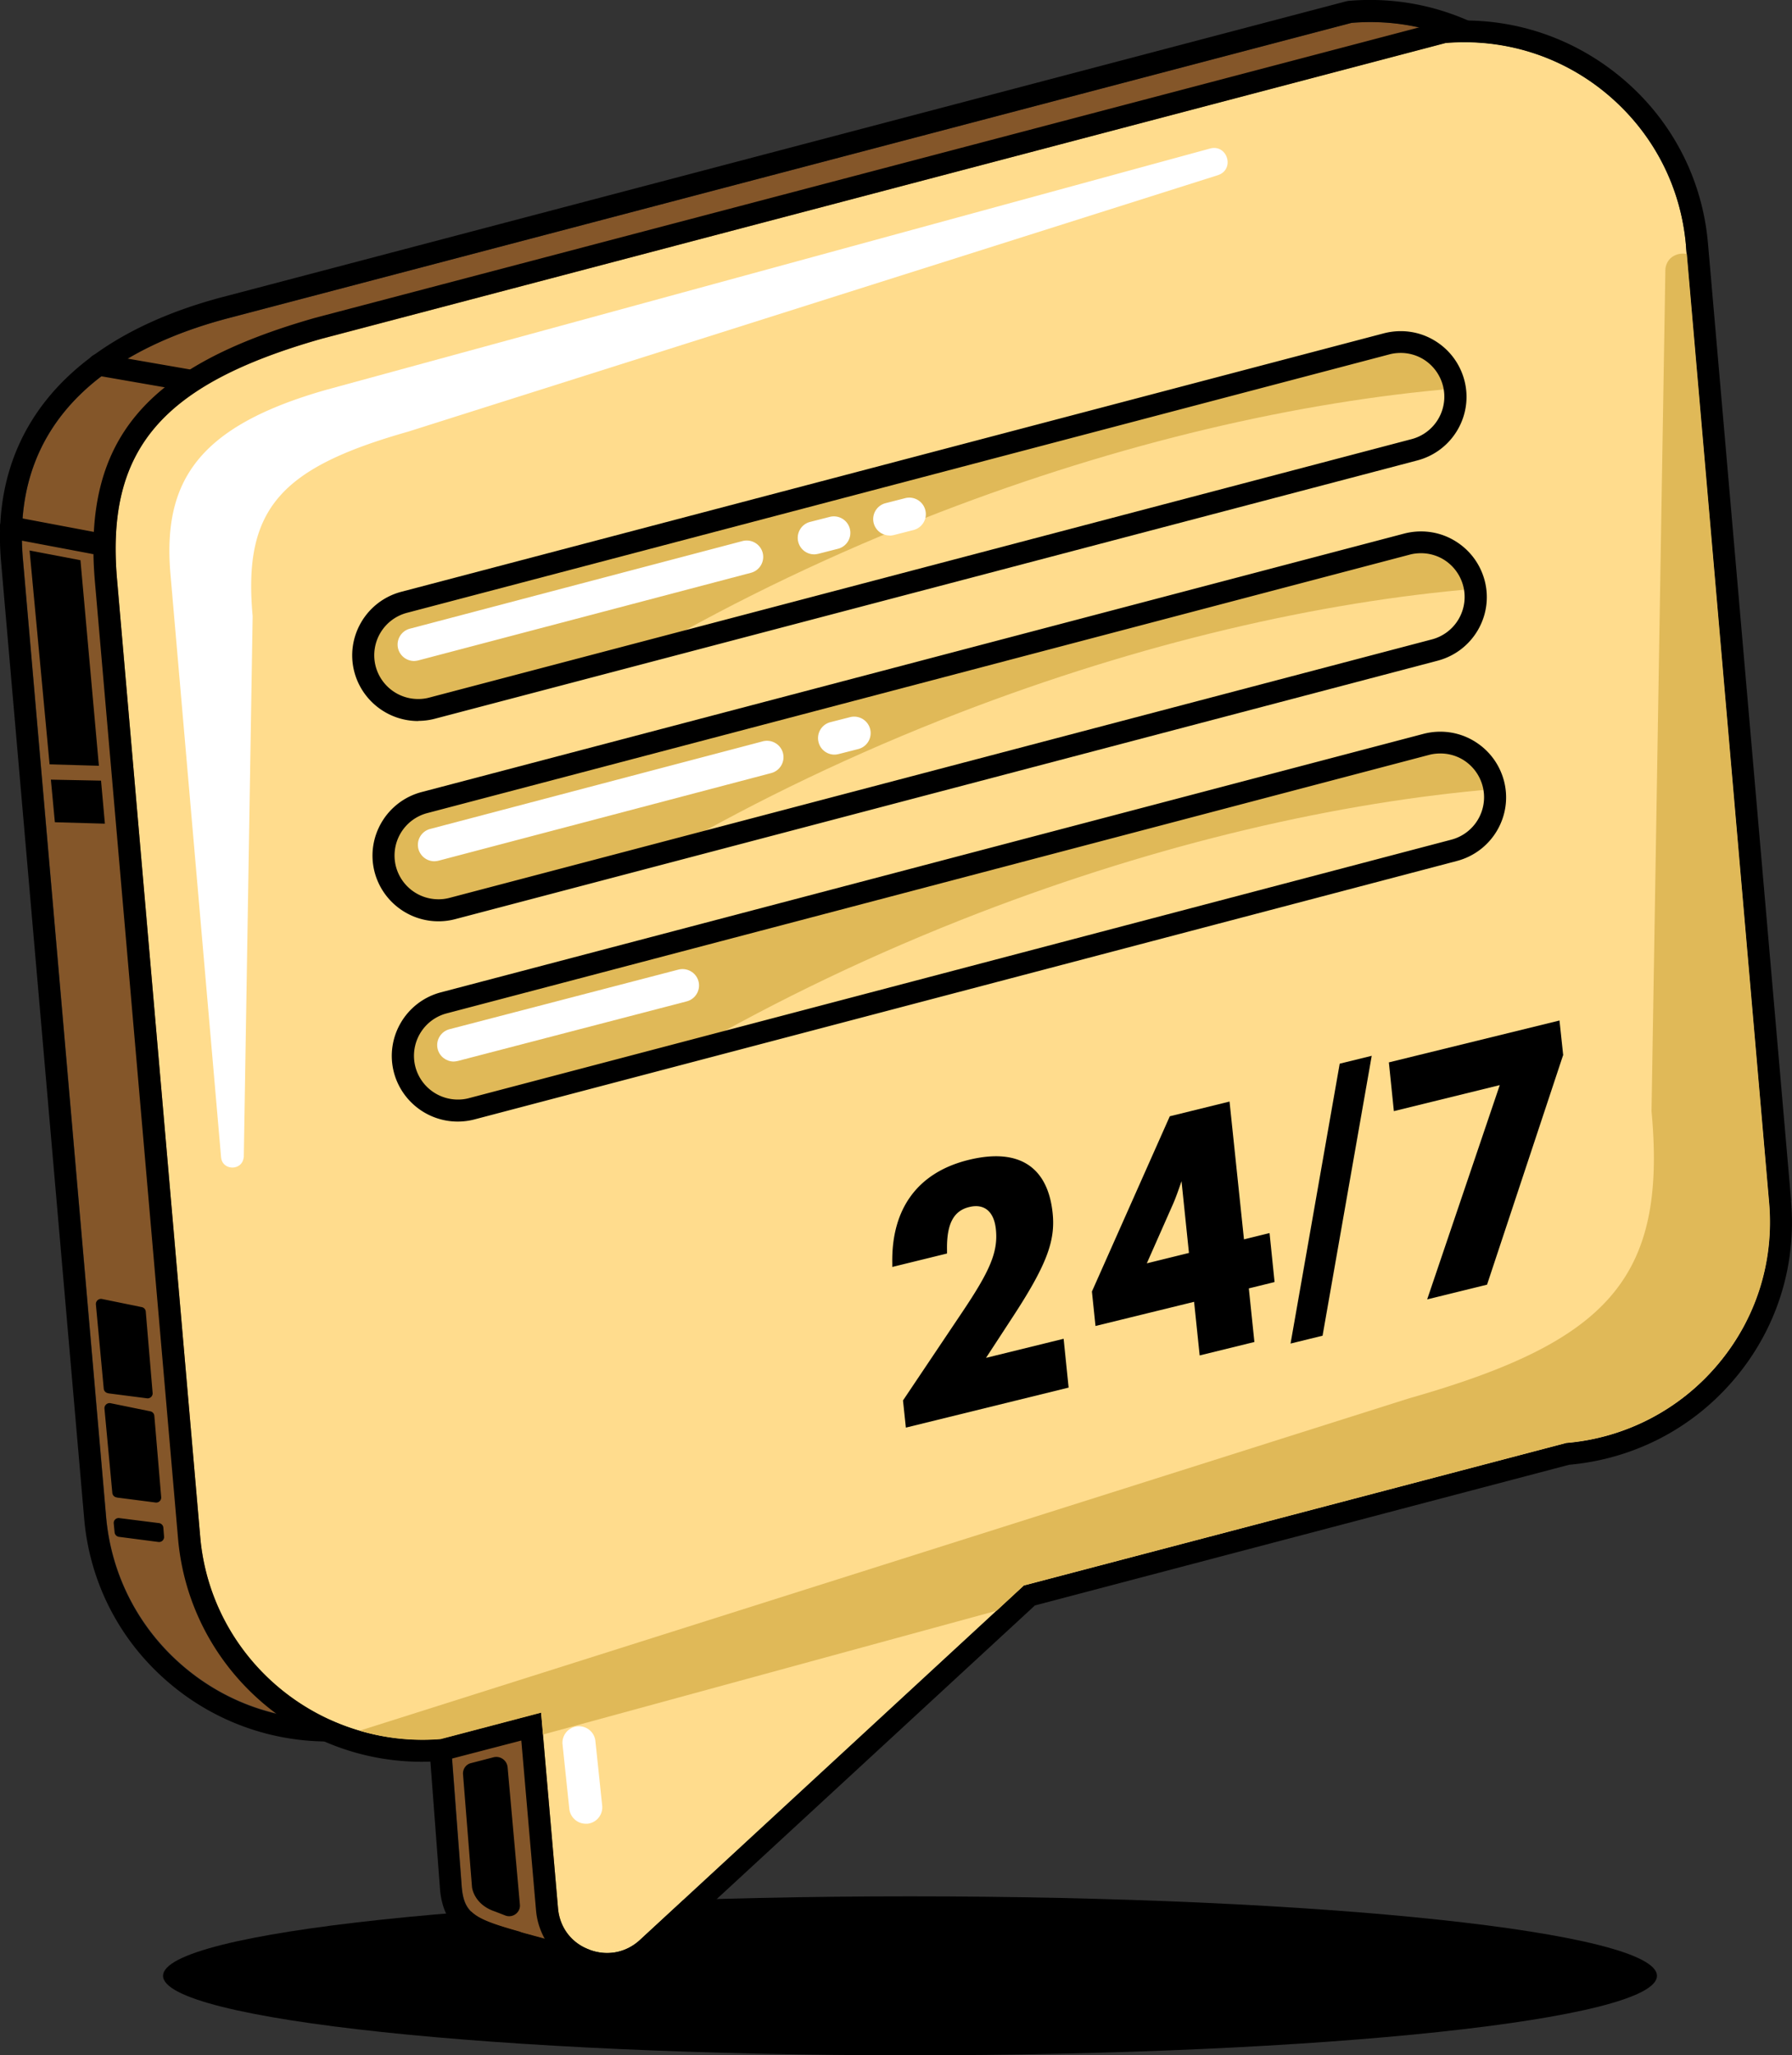 <?xml version="1.0" encoding="UTF-8" standalone="no"?><svg xmlns="http://www.w3.org/2000/svg" xmlns:xlink="http://www.w3.org/1999/xlink" viewBox="0 0 125.4 143.78"><rect x="0" y="0" width="125.4" height="143.78" fill="#333333" stroke="none"/><path d="M63.69 143.78c28.87 0 52.26-2.49 52.26-5.56s-23.41-5.56-52.28-5.56-52.26 2.49-52.26 5.56 23.41 5.56 52.28 5.56z"/><path d="M111.39 15.75c-.36-4.14-2.32-7.88-5.5-10.56A15.458 15.458 0 0 0 94.57 1.6L15.94 22.27C8.9 24.13.69 28.57 1.61 39.11l5.82 66.97c.36 4.14 2.32 7.88 5.5 10.56 3.17 2.66 7.19 3.93 11.32 3.59l6.15-1.62c.22-.06.45-.02.64.11a.79.79 0 0 1 .32.57l.96 12.72c.16 1.84.9 2.23 4.02 3.11l.15.06 4.41 1.2 7.05-22.69a.75.75 0 0 1 .55-.51l54.39-13.64s.08-.02.12-.02a15.56 15.56 0 0 0 10.6-5.48c2.68-3.18 3.96-7.2 3.6-11.34l-5.82-66.97z" fill="#845629"/><path d="m118.75 82.57-5.82-66.97c-.39-4.53-2.54-8.66-6.05-11.59S98.94-.33 94.38.06c-.05 0-.08.02-.13.02L15.54 20.79C4.78 23.64-.71 30.2.07 39.25l5.82 66.98c.39 4.53 2.54 8.66 6.05 11.59a17.12 17.12 0 0 0 12.51 3.94c.05 0 .09-.02.13-.02l5.32-1.4.89 11.81c.26 3.02 2.22 3.63 4.94 4.41.05.03.11.05.17.07l5.31 1.45c.06.02.13.03.2.03l.02-.02a.77.77 0 0 0 .74-.54l7.15-22.99 53.91-13.52c4.53-.41 8.65-2.54 11.58-6.01 2.95-3.49 4.35-7.91 3.95-12.46zm-15.87 16.99L48.49 113.2c-.26.06-.47.26-.55.51l-7.05 22.69-4.41-1.2c-.05-.02-.1-.05-.15-.06-3.12-.88-3.85-1.27-4.02-3.11l-.96-12.72a.79.79 0 0 0-.32-.57.728.728 0 0 0-.64-.11l-6.15 1.62c-4.13.34-8.15-.93-11.32-3.59a15.456 15.456 0 0 1-5.5-10.56L1.6 39.11C.68 28.57 8.89 24.13 15.93 22.27L94.58 1.6c4.13-.34 8.15.93 11.32 3.59 3.18 2.67 5.14 6.42 5.5 10.56l5.82 66.97c.36 4.14-.92 8.16-3.6 11.34a15.56 15.56 0 0 1-10.6 5.48c-.05 0-.08.02-.12.02z"/><path d="M117.98 17.15c-.36-4.14-2.32-7.88-5.5-10.56A15.458 15.458 0 0 0 101.16 3L22.52 23.7C11.29 26.89 7.4 31.45 8.19 40.54l5.82 66.97c.74 8.51 8.27 14.85 16.82 14.15l7.03-1.85 1.19 13.7c.12 1.33.93 2.41 2.18 2.88s2.58.22 3.55-.68l26.86-24.79 37.95-9.97a15.56 15.56 0 0 0 10.6-5.48c2.69-3.18 3.96-7.2 3.6-11.34l-5.82-66.97z" fill="#ffdc8d"/><path d="m125.34 84-5.82-66.97c-.39-4.53-2.54-8.66-6.05-11.59s-7.95-4.34-12.51-3.94h-.07L22.1 22.22c-11.98 3.4-16.31 8.57-15.46 18.45l5.82 66.97c.82 9.38 9.13 16.36 18.56 15.54l5.46-1.42 1.03 11.88c.17 1.9 1.38 3.5 3.15 4.18a4.95 4.95 0 0 0 1.8.34h.02a4.89 4.89 0 0 0 3.35-1.32l26.59-24.53 37.38-9.84c4.54-.41 8.65-2.54 11.58-6.01 2.95-3.49 4.35-7.91 3.95-12.46zm-84.11 52.38c-1.25-.47-2.06-1.55-2.18-2.88l-1.19-13.7-7.03 1.85c-8.55.7-16.09-5.64-16.82-14.15L8.19 40.53c-.78-9.09 3.1-13.65 14.33-16.84l78.64-20.68c4.13-.34 8.15.93 11.32 3.59 3.18 2.67 5.14 6.42 5.5 10.56l5.82 66.97c.36 4.14-.91 8.16-3.6 11.34a15.56 15.56 0 0 1-10.6 5.48l-37.95 9.97-26.86 24.79c-.98.9-2.31 1.16-3.55.68z"/><path d="M37.86 119.8h.01-.01zm36.55-26.14L69 94.99l1.73-2.65c2.51-3.81 3.14-5.52 2.93-7.49-.33-3.14-2.27-4.59-5.87-3.71s-5.42 3.45-5.35 7.24v.25l3.83-.94v-.25c-.03-1.79.44-2.73 1.55-3 1.05-.26 1.74.3 1.87 1.56.17 1.61-.45 2.96-2.4 5.86l-4.1 6.11.2 1.9 11.39-2.8-.35-3.41h-.02zm14.78-3.99-.35-3.41-1.79.44-1.01-9.64-4.18 1.03-5.45 12.26.25 2.41 6.9-1.69.39 3.75 3.83-.94-.39-3.75 1.79-.44zm-8.94-1.29 1.8-4.07c.19-.42.4-1 .63-1.68l.52 5.02-2.96.73zm10.06 5.61 2.24-.55 3.44-19.58-2.24.55-3.44 19.58zm18.82-22.6-11.94 2.93.35 3.41 7.41-1.82-5.08 14.99 4.19-1.03 5.32-16.05.01.01-.26-2.44zM13.32 25.85l-6.27-1.09a.766.766 0 0 0-.89.62.77.77 0 0 0 .62.89l6.27 1.09h.13c.36 0 .69-.25.75-.63a.77.77 0 0 0-.62-.89zM6.54 38.76a.77.77 0 0 0 .75-.63c.08-.41-.2-.82-.62-.9L.9 36.14c-.42-.08-.82.2-.9.61s.2.82.62.9l5.77 1.09c.05.02.1.02.15.02zm-.91.43-3.56-.68 1.4 14.96 3.45.1-1.29-14.38zm1.44 15.42-3.51-.07.28 2.98 3.5.1-.27-3.01z"/><use xlink:href="#a"/><use xlink:href="#a" x="-.6" y="-7.29"/><path d="m11.13 106.55-2.78-.35a.342.342 0 0 0-.39.38l.06.62a.35.35 0 0 0 .3.31l2.77.36a.35.35 0 0 0 .39-.38l-.05-.63a.35.35 0 0 0-.3-.31zm24.39 17.07a.795.795 0 0 0-.98-.69l-1.58.41c-.35.08-.58.41-.56.77l.63 7.91s.12 1.21 1.61 1.7l.72.28c.52.2 1.08-.22 1.02-.77l-.86-9.61z"/><path d="M40.99 127.58c-.58 0-1.08-.44-1.15-1.03l-.48-4.57a1.157 1.157 0 0 1 2.3-.23l.48 4.57c.06.63-.39 1.19-1.03 1.26h-.12zM17.06 80.96l.62-37.86c-.69-7.54 1.98-10.38 10.9-12.91l56.66-17.94c1.19-.41.65-2.18-.56-1.86L22.83 27.27c-8.92 2.54-11.47 6.35-10.9 12.91l3.54 40.77c.08.96 1.48.97 1.58.02z" fill="#fff"/><path d="M29.26 49.67c-1.7 0-3.26-1.13-3.72-2.85-.55-2.05.68-4.14 2.74-4.68l68.75-18.08c2.06-.54 4.16.68 4.7 2.73.55 2.05-.69 4.14-2.74 4.68L30.24 49.55c-.33.08-.66.13-.98.13Z" fill="#e0b958"/><path d="M101.89 27.17c-11.01.92-23.47 3.79-36.17 8.68-7.33 2.83-14.15 6.11-20.29 9.66L99.08 31.4c1.91-.5 3.08-2.34 2.81-4.24z" fill="#ffdc8d"/><path d="M28.98 46.24a1.16 1.16 0 0 1-1.12-.86 1.15 1.15 0 0 1 .82-1.4l23.28-6.13c.62-.16 1.25.21 1.41.82a1.15 1.15 0 0 1-.82 1.4L29.27 46.2a1.55 1.55 0 0 1-.29.04zm28-7.46a1.15 1.15 0 0 1-1.12-.87 1.15 1.15 0 0 1 .83-1.4l1.37-.35c.62-.16 1.25.21 1.41.83a1.15 1.15 0 0 1-.83 1.4l-1.37.35c-.1.02-.19.04-.29.04zm5.28-1.32c-.52 0-.98-.34-1.12-.86a1.15 1.15 0 0 1 .83-1.4l1.37-.35c.62-.16 1.25.21 1.41.83s-.21 1.24-.83 1.4l-1.37.35c-.1.02-.19.04-.29.04z" fill="#fff"/><path d="M29.26 50.44c-2.09 0-3.92-1.41-4.46-3.42-.65-2.45.82-4.97 3.28-5.62l68.75-18.08c1.19-.31 2.44-.15 3.5.47s1.82 1.61 2.14 2.8c.65 2.45-.82 4.97-3.29 5.62L30.43 50.28c-.38.1-.78.15-1.18.15zm68.76-25.75c-.26 0-.53.03-.79.1L28.48 42.87a3.07 3.07 0 0 0-2.19 3.75 3.073 3.073 0 0 0 2.97 2.28 2.93 2.93 0 0 0 .78-.1l68.74-18.08a3.07 3.07 0 0 0 2.19-3.75 3.08 3.08 0 0 0-1.42-1.87 3.05 3.05 0 0 0-1.55-.41z"/><path d="M30.68 63.68c-1.7 0-3.26-1.13-3.72-2.85-.55-2.05.68-4.14 2.74-4.68l68.75-18.08c2.06-.54 4.16.68 4.7 2.73.55 2.05-.69 4.14-2.74 4.68L31.66 63.56c-.33.08-.66.13-.98.13Z" fill="#e0b958"/><path d="M103.31 41.18c-11.01.92-23.47 3.79-36.17 8.68-7.33 2.83-14.15 6.11-20.29 9.66l53.65-14.11c1.91-.5 3.08-2.34 2.81-4.24Z" fill="#ffdc8d"/><path d="M30.4 60.25a1.16 1.16 0 0 1-1.12-.86 1.15 1.15 0 0 1 .82-1.4l23.28-6.13c.62-.16 1.25.21 1.41.82a1.15 1.15 0 0 1-.82 1.4l-23.28 6.13a1.55 1.55 0 0 1-.29.04zm28-7.46a1.15 1.15 0 0 1-1.12-.87 1.15 1.15 0 0 1 .83-1.4l1.37-.35c.62-.16 1.25.21 1.41.83a1.15 1.15 0 0 1-.83 1.4l-1.37.35c-.1.02-.19.04-.29.04z" fill="#fff"/><path d="M30.68 64.45c-2.09 0-3.92-1.41-4.46-3.42-.65-2.45.82-4.97 3.28-5.62l68.75-18.08c1.19-.31 2.44-.15 3.5.47s1.82 1.61 2.14 2.8c.65 2.45-.82 4.97-3.29 5.62L31.85 64.3c-.38.1-.78.15-1.18.15zM99.44 38.7c-.26 0-.53.03-.79.1L29.9 56.88a3.07 3.07 0 0 0-2.19 3.75 3.073 3.073 0 0 0 2.97 2.28 2.93 2.93 0 0 0 .78-.1l68.74-18.08a3.07 3.07 0 0 0 2.19-3.75 3.08 3.08 0 0 0-1.42-1.87 3.05 3.05 0 0 0-1.55-.41z"/><path d="M32.03 77.69c-1.7 0-3.26-1.13-3.72-2.85-.55-2.05.68-4.14 2.74-4.68L99.8 52.08c2.06-.54 4.16.68 4.7 2.73.55 2.05-.69 4.14-2.74 4.68L33.01 77.57a4.19 4.19 0 0 1-.98.13z" fill="#e0b958"/><path d="M104.66 55.19c-11.01.92-23.47 3.79-36.17 8.68-7.33 2.83-14.15 6.11-20.29 9.66l53.65-14.11c1.91-.5 3.08-2.34 2.81-4.24Z" fill="#ffdc8d"/><path d="M31.75 74.26c-.51 0-.98-.34-1.12-.86-.16-.61.21-1.24.82-1.4l16.02-4.17c.62-.16 1.25.21 1.41.82.16.61-.21 1.24-.82 1.4l-16.02 4.17c-.1.02-.2.04-.29.04Z" fill="#fff"/><path d="M32.03 78.46c-2.09 0-3.92-1.41-4.46-3.42-.65-2.45.82-4.97 3.28-5.62L99.6 51.34c1.19-.31 2.44-.15 3.5.47s1.82 1.61 2.14 2.8c.65 2.45-.82 4.97-3.29 5.62L33.2 78.31c-.38.1-.78.15-1.18.15zm68.76-25.75c-.26 0-.53.03-.79.1L31.26 70.89a3.07 3.07 0 0 0-2.19 3.75 3.073 3.073 0 0 0 2.97 2.28 2.93 2.93 0 0 0 .78-.1l68.74-18.08a3.07 3.07 0 0 0 2.19-3.75 3.08 3.08 0 0 0-1.42-1.87 3.05 3.05 0 0 0-1.55-.41z"/><path d="m123.8 84.13-5.76-66.36c-.65-.13-1.41.21-1.5 1.06l-.97 58.9c1.09 11.73-3.08 16.14-16.96 20.09l-73.44 23.25c1.79.53 3.7.75 5.67.59l7.03-1.85.13 1.53 31.74-8.66 1.91-1.77 37.95-9.97a15.56 15.56 0 0 0 10.6-5.48c2.69-3.18 3.96-7.2 3.6-11.34z" fill="#e0b958"/><defs><path d="m8.17 104.76 2.72.35a.35.35 0 0 0 .39-.38l-.48-5.69a.35.35 0 0 0-.28-.31l-2.79-.57a.36.36 0 0 0-.42.38l.55 5.9a.35.35 0 0 0 .3.31z" id="a"/></defs></svg>